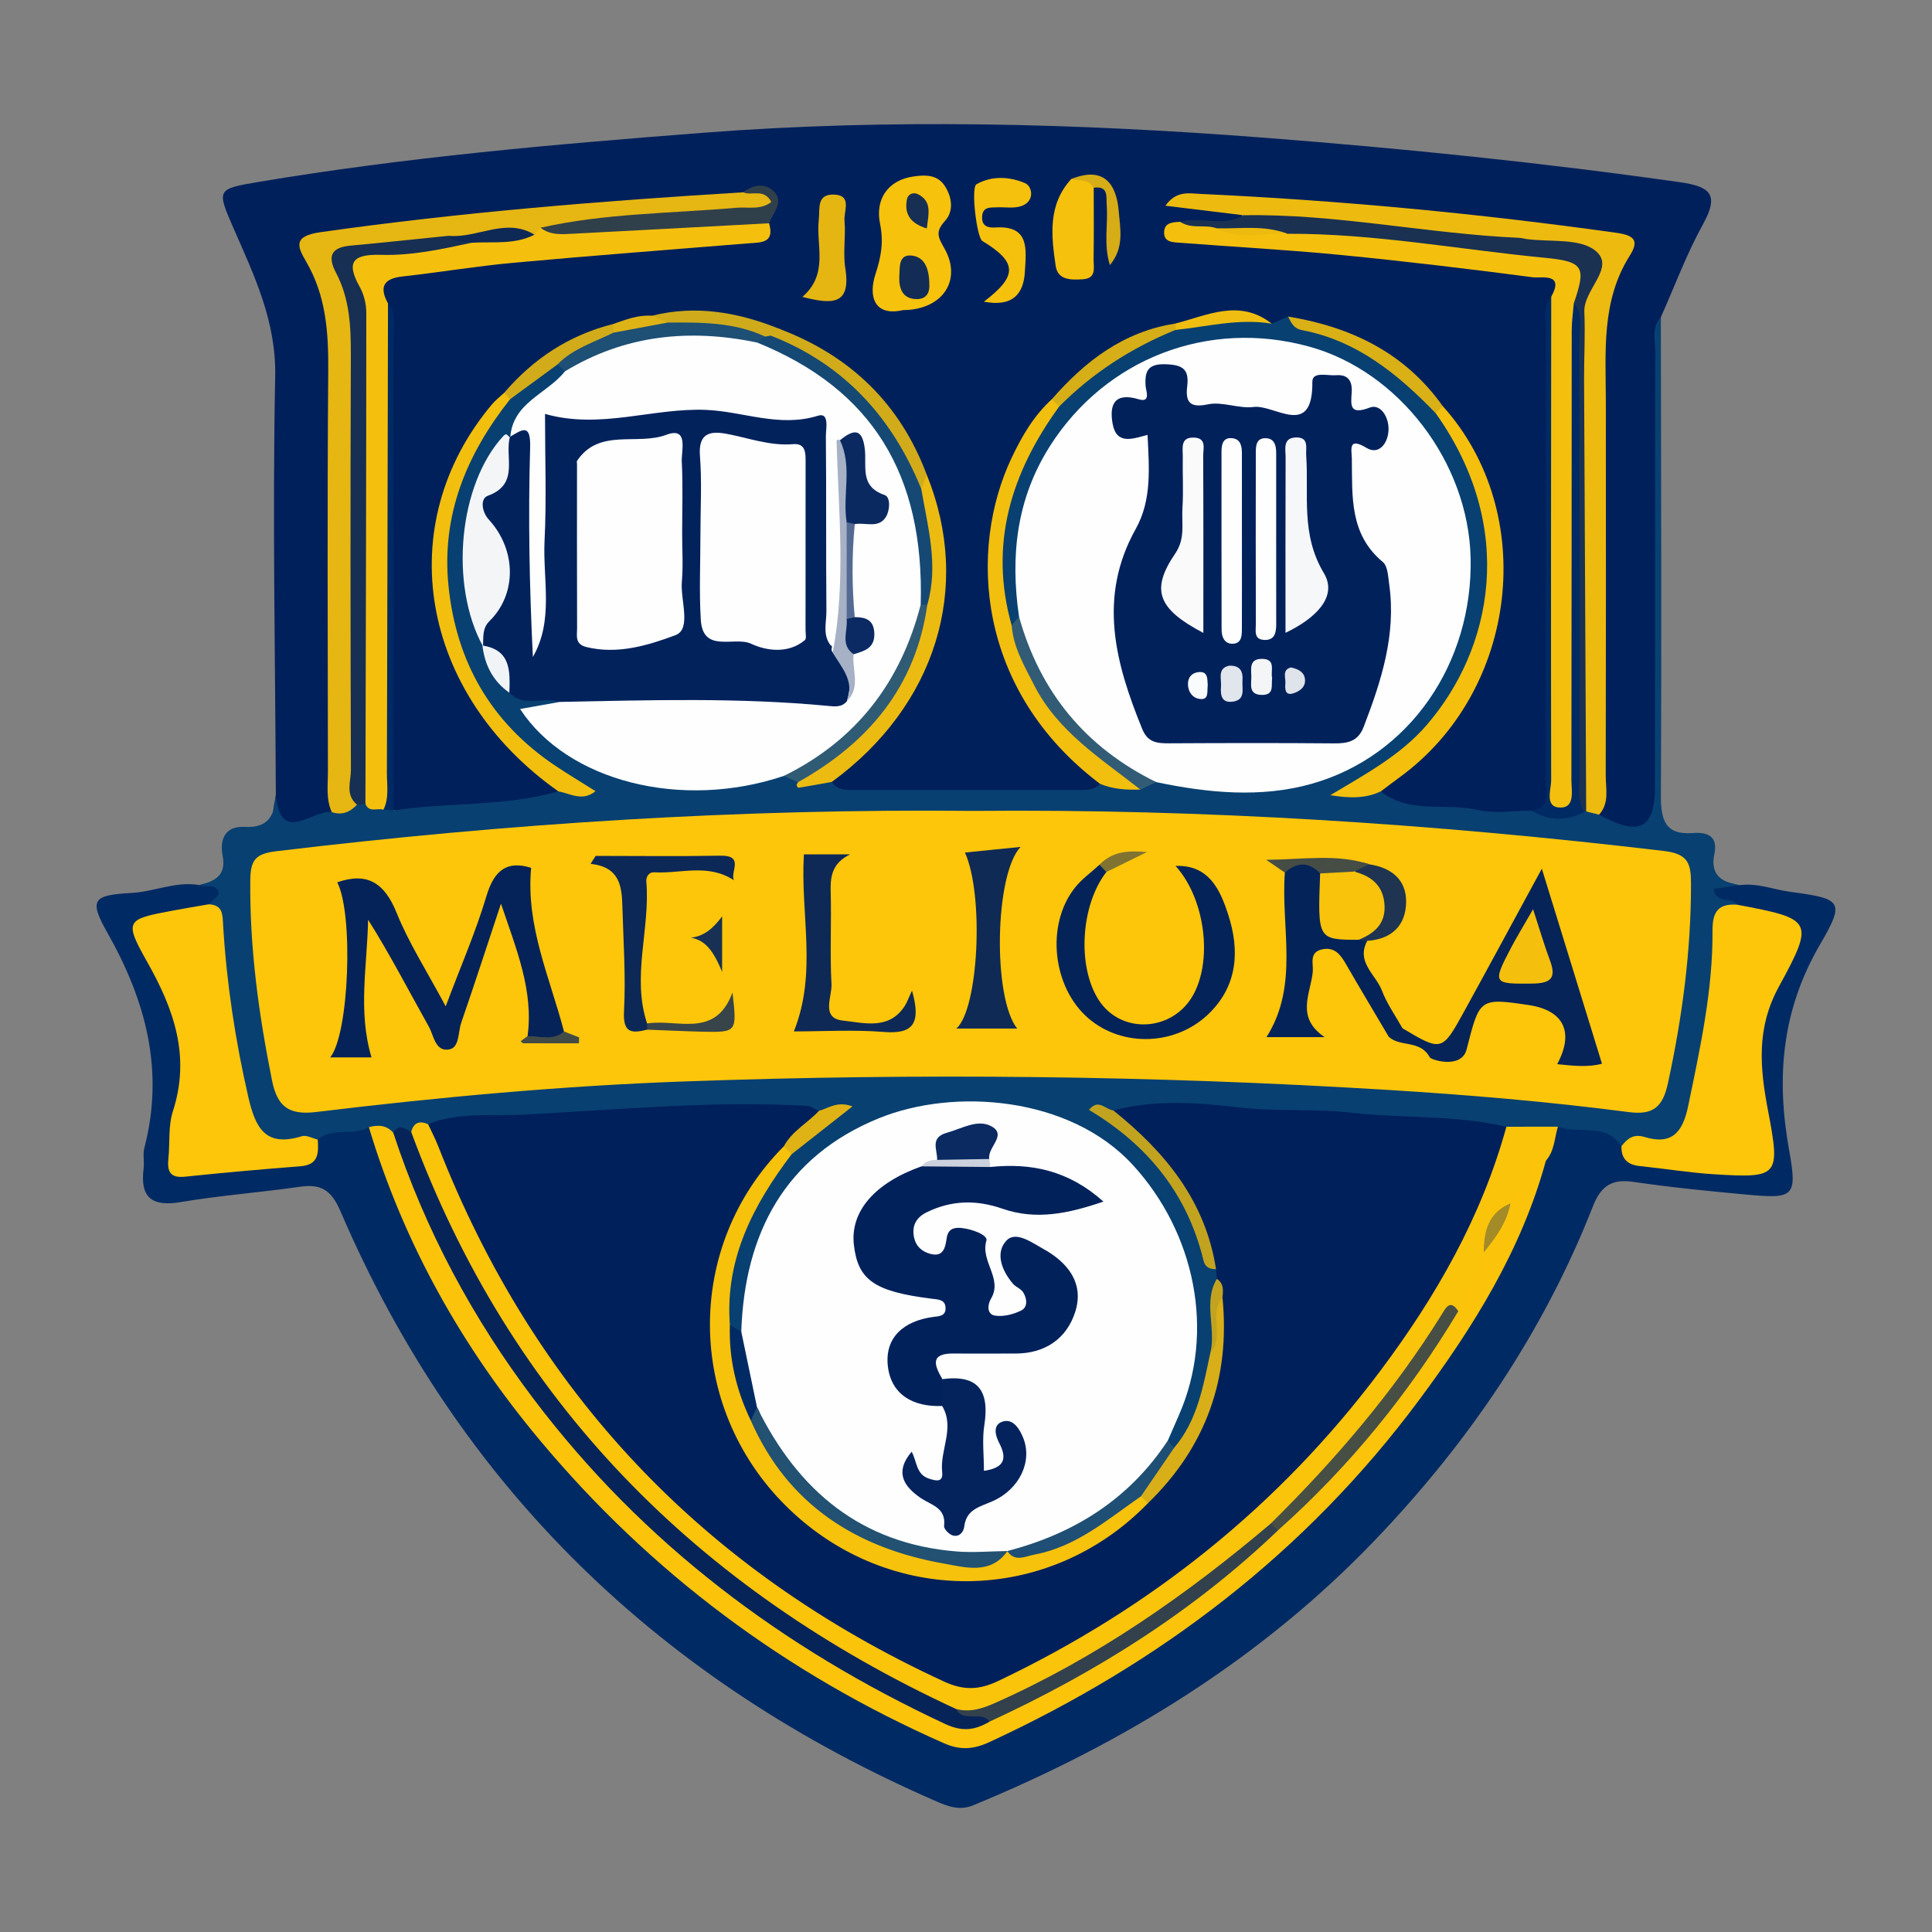 <?xml version="1.0" encoding="utf-8"?>
<!-- Generator: Adobe Illustrator 24.3.0, SVG Export Plug-In . SVG Version: 6.00 Build 0)  -->
<svg version="1.1" id="Layer_1" xmlns="http://www.w3.org/2000/svg" xmlns:xlink="http://www.w3.org/1999/xlink" x="0px" y="0px"
	 width="200px" height="200px" viewBox="0 0 200 200" enable-background="new 0 0 200 200" xml:space="preserve">
<rect x="0" y="0" width="200" height="200" fill="#808080" stroke="none"/>
<rect x="-207.667" width="200" height="200"/>
<g>
	<path fill="#00205B" d="M28.555,82.256c-0.061-14.419-0.358-28.843-0.067-43.255c0.117-5.779-2.191-10.51-4.351-15.461
		c-1.703-3.904-1.695-3.978,2.544-4.692c15.276-2.572,30.686-3.911,46.121-5.103c19.391-1.498,38.747-0.978,58.097,0.515
		c14.37,1.109,28.704,2.57,42.98,4.598c3.061,0.435,4.164,1.191,2.435,4.316c-1.706,3.083-2.941,6.428-4.382,9.658
		c-0.497,8.111-0.136,16.23-0.203,24.344c-0.068,8.241-0.011,16.483-0.017,24.725c-0.003,4.619-1.758,5.571-6.151,3.361
		c-0.726-1.718-0.173-3.5-0.177-5.245c-0.04-14.786-0.023-29.572-0.03-44.357c-0.001-2.384,0.228-4.677,1.196-6.925
		c1.257-2.92,0.777-3.551-2.543-4.126c-5.697-0.986-11.47-1.514-17.207-1.933c-7.379-0.538-14.724-1.691-22.142-1.646
		c1.404,0.033,2.817-0.012,4.024,0.92c-0.672,2.998-3.193,1.386-4.801,1.945c1.247,1.054,2.729,0.75,4.123,0.828
		c10.106,0.566,20.21,1.141,30.198,2.918c2.153,0.383,4.028,1.027,3.173,3.893c-0.521,1.618-0.354,3.283-0.356,4.928
		c-0.015,14.398,0.015,28.797-0.031,43.195c-0.006,1.821,0.404,3.898-1.835,4.933c-4.791,1.028-9.5-0.108-14.232-0.597
		c-0.828-0.086-1.523-0.562-1.98-1.297c-0.537-2.001,1.2-2.609,2.269-3.567c8.321-7.46,11.088-16.65,8.597-27.47
		c-0.788-3.422-2.954-6.129-4.89-8.94c-3.814-4.964-8.799-7.948-15.005-8.866c-0.848,0.162-1.694,0.285-2.542,0.013
		c-3.189-1.816-6.306-0.055-9.45,0.204c-4.924,1.505-9.3,3.874-12.597,7.955c-9.398,10.662-7.37,28.008,2.973,36.532
		c0.992,0.817,2.556,1.635,1.416,3.443c-0.448,0.169,0.162,0.137-0.299,0.19c-8.991,1.031-17.982,1.154-26.963-0.077
		c-1.411-1.751,0.207-2.576,1.185-3.423c5.639-4.888,8.863-10.923,9.236-18.459c0.178-3.599-0.398-7.032-1.607-10.388
		c-2.747-7.388-7.74-12.515-15.234-15.124c-3.945-1.229-7.906-2.279-12.086-1.32c-1.373,0.287-2.742,0.591-4.107,0.909
		c-4.407,1.305-8.286,3.461-11.312,6.998c-7.995,9.444-8.83,19.66-3.26,30.534c1.531,2.989,3.91,5.285,6.433,7.447
		c1.006,0.862,2.558,1.45,2.015,3.292c-5.698,1.76-11.439,2.836-17.37,1.178c-0.851-1.534-0.595-3.216-0.597-4.845
		c-0.023-14.008-0.008-28.017-0.018-42.025c-0.001-1.641,0.151-3.301-0.414-4.894c-0.879-2.903,0.494-4.042,3.237-4.488
		c9.983-1.625,20.045-2.332,30.129-2.862c2.074-0.109,4.206-0.103,5.989-1.438c0.969-3.143,0.969-3.143-2.813-2.321
		c-13.041,0.983-26.074,1.942-39.034,3.67c-4.174,0.557-4.313,0.813-2.947,4.938c0.488,1.474,0.801,2.966,0.808,4.514
		c0.081,16.656-0.022,33.313,0.076,49.973c-1.105,1.992-3.085,1.95-4.867,1.769C27.531,85.507,28.407,83.66,28.555,82.256z"/>
	<path fill="#002A63" d="M180.072,91.636c1.811-0.267,3.494,0.449,5.239,0.684c5.334,0.72,5.73,0.948,3.123,5.409
		c-3.976,6.803-4.594,13.755-3.223,21.342c0.887,4.913,0.443,5.038-4.506,4.584c-3.881-0.356-7.765-0.743-11.619-1.308
		c-2.262-0.332-3.368,0.441-4.201,2.561c-5.115,13.024-12.854,24.388-22.484,34.458c-11.776,12.314-25.965,21.043-41.633,27.509
		c-1.355,0.559-2.494,0.183-3.721-0.349c-28.535-12.371-49.474-32.443-61.808-61.148c-0.94-2.187-2.004-2.845-4.205-2.525
		c-4.086,0.594-8.218,0.892-12.286,1.58c-3.003,0.508-4.266-0.42-3.88-3.478c0.088-0.7-0.099-1.453,0.075-2.12
		c2.094-8.013,0.157-15.236-3.823-22.273c-1.952-3.452-1.498-3.901,2.525-4.126c2.357-0.132,4.589-1.24,6.999-0.811
		c0.875-0.233,1.88-0.652,2.424,0.403c0.554,1.076-0.366,1.635-1.106,2.175c-1.631,0.724-3.418,0.822-5.137,1.203
		c-1.546,0.342-1.902,1.184-1.315,2.566c0.184,0.434,0.325,0.9,0.595,1.279c3.874,5.418,3.864,11.34,2.549,17.554
		c-0.754,3.561-0.347,3.758,3.324,3.811c2.497,0.036,4.902-0.618,7.366-0.759c1.467-0.084,2.38-0.869,2.995-2.119
		c1.364-1.68,3.291-1.47,5.136-1.535c1.91,0.581,2.202,2.397,2.727,3.884c5.355,15.173,14.497,27.829,26.046,38.789
		c9.077,8.614,19.591,15.179,30.955,20.396c1.846,0.848,3.504,0.728,5.398-0.127c18.529-8.368,33.731-20.778,45.513-37.329
		c4.819-6.769,8.735-14.044,11.344-21.977c0.498-1.392,0.603-3.018,2.221-3.746c2.531-0.091,5.13-0.411,6.941,1.998
		c0.844,1.914,2.661,1.634,4.253,1.908c2.218,0.383,4.437,0.597,6.695,0.602c2.14,0.005,3.027-0.922,2.858-3.024
		c-0.114-1.419-0.279-2.845-0.648-4.199c-1.198-4.395-0.196-8.337,1.888-12.26c2.676-5.038,2.56-5.1-3.164-6.421
		c-0.346-0.08-0.687-0.173-1.033-0.274c-0.438-0.19,0.09,0.08-0.336-0.127c-0.99-0.483-2.717-0.587-2.15-2.171
		C177.496,90.689,178.963,91.431,180.072,91.636z"/>
	<path fill="#084071" d="M167.849,118.663c-1.625-2.512-4.429-1.207-6.576-2.03c-2.086,1.682-4.461,0.339-6.686,0.646
		c-12.775-0.834-25.541-1.746-38.339-1.77c-0.706,0.115-1.396,0.101-1.997-0.38c6.66,3.552,9.509,9.897,12.075,16.458
		c0.112,0.351,0.158,0.706,0.151,1.072c-0.479,2.392-0.24,4.815-0.329,7.223c-0.875,3.657-0.655,7.786-4.372,10.229
		c-0.672,0.049-1.053-0.316-1.279-0.9c-0.31-1.381,0.421-2.515,0.887-3.714c4.49-11.546-0.609-25.185-12.379-28.969
		c-14.078-4.526-27.494,0.486-31.025,17.518c-0.26,1.254,0.005,2.62-0.831,3.749c-0.862,0.531-1.419,0.02-1.956-0.568
		c-1.355-4.243,0.317-8.039,1.917-11.773c0.961-2.243,2.359-4.298,3.994-6.148c1.754-1.724,3.612-3.313,5.891-4.457
		c-1.032,0.605-2.121,0.91-3.292,0.649c-12.705-0.407-25.334,0.987-37.991,1.431c-0.964,0.013-1.935,0.03-2.804,0.562
		c-0.739,0.203-1.497,0.127-2.25,0.163c-0.951-0.002-1.724-0.459-2.475-0.972c-1.631,0.972-3.746-0.053-5.289,1.283
		c-5.119,1.764-6.656,0.927-8.1-4.271c-1.827-6.576-2.32-13.358-3.199-20.082c0.375-0.401,1.125-0.888,1.057-1.188
		c-0.238-1.038-1.326-0.513-2.009-0.801c1.556-0.396,2.804-0.962,2.409-3.006c-0.341-1.764,0.262-3.131,2.303-3.018
		c2.502,0.138,3.111-1.298,3.199-3.345c0.462,5.285,3.75,1.555,5.788,1.813c0.73-0.771,1.845-0.648,2.687-1.163
		c0.289-0.07,0.58-0.082,0.875-0.055c0.718,0.148,1.441,0.282,2.14,0.515c0.256,0.147,0.489,0.327,0.694,0.54
		c5.663-0.879,11.487-0.376,17.066-1.981c1.568-0.421,1.096-0.797,0.051-1.414c-5.153-3.043-8.821-7.403-10.7-13.066
		c-3.205-9.66-1.611-18.478,5.152-26.232c1.577-1.618,2.968-3.499,5.449-3.832c0.561,0.124,0.924,0.452,1.044,1.025
		c-1.237,2.885-4.413,4.177-5.742,6.988c-4.681,6.3-5.411,13.145-2.834,20.444c0.136,0.296,0.252,0.603,0.365,0.908
		c0.777,1.677,1.16,3.614,3.043,4.552c1.367,0.623,3.101,0.02,4.273,1.279c-0.61,2.041-2,1.3-3.047,1.149
		c7.141,7.5,16.119,8.463,25.918,5.937c0.704,0.003,1.364,0.133,1.86,0.689c0.164,0.323-0.174,1.099,0.785,0.691
		c0.837-0.356,1.77-0.747,2.687-0.096c0.521,0.817,1.348,0.837,2.183,0.837c7.883-0.001,15.766-0.001,23.649-0.001
		c0.716,0,1.415-0.045,1.933-0.64c1.267-0.761,2.675-0.017,3.98-0.378c0.689-0.151,1.365-0.362,2.074-0.414
		c3.049,0.341,6.135,0.266,9.167,0.558c10.007,0.963,19.044-8.027,21.083-14.826c3.005-10.017-0.211-19.919-8.292-25.808
		c-7.101-5.174-14.79-5.938-22.389-2.262c-8.409,4.067-13.521,10.886-13.23,20.829c0.051,1.755,0.236,3.546-0.398,5.264
		c-0.314,0.535-0.711,0.902-1.394,0.687c-2.361-3.545-1.298-7.437-0.897-11.158c0.473-4.387,2.732-8.111,5.413-11.553
		c3.581-4.145,7.988-6.994,13.288-8.445c3.123-0.402,6.232-1.667,9.378-0.126c0.563-0.246,1.126-0.492,1.689-0.738
		c3.039,1.435,6.413,2.061,9.273,3.943c2.449,1.612,4.673,3.446,6.436,5.804c4.48,5.888,6.523,12.347,5.347,19.849
		c-1.393,8.889-6.179,15.105-13.891,19.264c0.747,0.046,1.666-0.416,2.43,0.293c2.995,2.373,6.7,1.148,10.022,1.918
		c1.783,0.413,3.74,0.077,5.619,0.079c1.674,0.621,3.257-0.409,4.904-0.277c0.307-0.054,0.615-0.07,0.926-0.056
		c0.48,0.089,0.864,0.323,1.121,0.747c4.22,2.304,5.799,1.475,5.801-3.065c0.005-14.901-0.009-29.802,0.022-44.703
		c0.003-1.253-0.437-2.62,0.575-3.736c0.019,16.497,0.088,32.994,0.004,49.491c-0.013,2.544,0.426,4.139,3.324,3.913
		c1.609-0.126,2.582,0.41,2.212,2.176c-0.463,2.205,0.79,2.913,2.601,3.225c-0.874,0.128-1.749,0.255-2.686,0.392
		c0.308,1.663,1.942,0.726,2.469,1.632c-1.424,1.564-1.868,3.388-1.852,5.504c0.034,4.622-0.839,9.156-1.853,13.646
		C174.838,118.621,173.951,119.2,167.849,118.663z"/>
	<path fill="#E6B612" d="M36.957,83.299c-0.718,0.779-1.562,1.13-2.614,0.77c-0.612-1.354-0.395-2.793-0.397-4.2
		c-0.015-13.837-0.075-27.675,0.033-41.511c0.031-3.967-0.229-7.748-2.283-11.269c-0.907-1.554-1.402-2.646,1.489-3.056
		c14.525-2.058,29.12-3.239,43.749-4.126c1.097-0.163,2.7-0.884,2.954,0.645c0.29,1.741-1.56,1.747-2.763,1.844
		c-6.643,0.53-13.296,0.935-19.914,1.723c-0.758,0.326-1.531,0.598-2.371,0.597c-3.006-0.537-5.893,0.866-8.889,0.568
		c-2.601,0.059-5.119,0.793-7.736,0.821c-2.01,0.022-2.722,1.339-1.958,3.161c1.376,3.278,1.21,6.703,1.209,10.127
		c-0.003,13.121,0.001,26.242-0.005,39.363C37.462,80.286,37.6,81.838,36.957,83.299z"/>
	<path fill="#EDBB0F" d="M165.534,84.335c-0.444-0.111-0.888-0.222-1.332-0.333c-1.119-1.156-0.909-2.633-0.912-4.025
		c-0.025-15.36-0.023-30.719-0.007-46.079c0.002-1.537-0.018-3.088,0.574-4.543c0.93-2.287-0.397-3.084-2.279-3.253
		c-7.504-0.677-15.011-1.339-22.485-2.283c-3.464-0.437-7.055-0.099-10.372-1.538c-2.694-0.327-5.388-0.654-8.081-0.982
		c1.133-1.592,2.438-1.279,3.628-1.224c14.414,0.665,28.762,2.02,43.055,4.025c1.859,0.261,2.38,0.798,1.391,2.362
		c-2.971,4.702-2.485,9.942-2.479,15.122c0.015,12.894,0.016,25.787-0.012,38.681C166.219,81.641,166.633,83.128,165.534,84.335z"/>
	<path fill="#F5C00D" d="M55.331,24.295c0.207-0.24,0.414-0.48,0.621-0.719c6.96,0.186,13.843-1.065,20.792-1.11
		c1.021-0.007,2.129-0.544,2.868,0.646c0.625,2.118-0.902,1.976-2.189,2.081c-8.081,0.661-16.168,1.268-24.242,2.006
		c-3.857,0.352-7.687,0.994-11.539,1.424c-1.986,0.221-2.383,1.122-1.477,2.792c0.467,8.844,0.116,17.695,0.19,26.542
		c0.063,7.556,0.046,15.114-0.024,22.67c-0.01,1.055,0.701,2.363-0.635,3.194c-0.617-0.216-1.484,0.351-1.866-0.597
		c-0.96-1.382-0.626-2.964-0.629-4.469c-0.025-13.563-0.006-27.127-0.021-40.69c-0.004-3.05,0.216-6.097-1.023-9.061
		c-0.81-1.938,0.088-3.318,2.291-3.24c3.327,0.118,6.527-0.864,9.82-0.937C50.607,24.454,52.953,24.163,55.331,24.295z"/>
	<path fill="#F5C00D" d="M160.583,30.713c1.406-2.513-1.044-1.897-1.868-2.005c-6.641-0.871-13.295-1.669-19.961-2.319
		c-5.5-0.536-11.023-0.831-16.535-1.254c-0.795-0.061-1.836-0.024-1.699-1.24c0.098-0.874,0.944-0.892,1.653-0.937
		c1.272,0.561,2.662,0.036,3.955,0.427c2.377,0.435,4.736-0.292,7.111-0.108c8.959,0.288,17.799,1.824,26.719,2.526
		c3.815,0.3,4.399,1.525,3.608,6.271c-0.018,15.221-0.002,30.437-0.008,45.654c0,0.944,0.004,1.887-0.008,2.831
		c-0.02,1.564-0.014,3.588-2.013,3.474c-2.084-0.118-1.106-2.257-1.112-3.45c-0.074-15.57-0.052-31.141-0.042-46.711
		C160.383,32.818,160.225,31.747,160.583,30.713z"/>
	<path fill="#1A3152" d="M162.918,31.41c1.268-3.733,1.1-4.33-2.982-4.723c-8.883-0.854-17.692-2.526-26.657-2.486
		c-2.4-0.772-4.935,0.207-7.336-0.565c-1.217-0.447-2.616,0.12-3.77-0.678c2.146-0.578,4.472,0.579,6.548-0.677
		c9.598-0.171,19.011,1.917,28.56,2.34c0.234,0.01,0.464,0.086,0.698,0.118c2.449,0.342,5.551-0.117,7.186,1.22
		c2.119,1.732-1.257,4.015-1.155,6.324c0.104,2.356-0.037,4.723-0.027,7.084c0.066,14.878,0.144,29.756,0.218,44.634
		c0,0-0.188,0.066-0.188,0.066c-1.514-0.891-0.755-2.354-0.759-3.521c-0.058-15.099-0.031-30.198-0.053-45.296
		C163.199,33.971,163.478,32.655,162.918,31.41z"/>
	<path fill="#F4C00D" d="M142.941,81.924c-1.555,0.734-3.177,0.731-5.226,0.393c3.717-2.224,7.278-4.141,9.971-7.257
		c6.79-7.859,9.391-20.388,0.942-32.28c-0.24-0.713,0.075-0.888,0.721-0.744c9.954,11.04,7.826,29.472-4.433,38.408
		C144.251,80.929,143.599,81.43,142.941,81.924z"/>
	<path fill="#002A63" d="M162.918,31.41c1.006,1.111,0.559,2.471,0.562,3.716c0.032,14.937,0.012,29.874,0.035,44.81
		c0.002,1.384-0.334,2.836,0.5,4.131c-1.838,0.912-3.651,0.958-5.433-0.146c2.162-0.453,1.389-2.203,1.393-3.45
		c0.048-15.341,0.021-30.682,0.051-46.022c0.002-1.253-0.427-2.614,0.557-3.737c-0.014,16.675-0.041,33.35-0.006,50.024
		c0.002,1.018-0.726,2.856,0.968,2.863c1.539,0.006,1.124-1.798,1.126-2.897c0.028-15.492,0.018-30.985,0.033-46.477
		C162.705,33.286,162.843,32.348,162.918,31.41z"/>
	<path fill="#F2BF0E" d="M52.806,41.324c-4.487,5.665-7.126,11.967-6.378,19.329c0.798,7.849,4.386,14.116,10.98,18.563
		c1.361,0.918,2.773,1.758,4.241,2.685c-1.378,1.12-2.61,0.232-3.844,0.024c-14.337-10.107-17.347-27.6-6.884-40.057
		c0.373-0.444,0.845-0.806,1.271-1.206C52.74,40.564,53.08,40.659,52.806,41.324z"/>
	<path fill="#F2BF0E" d="M118.052,81.735c-1.429,0.052-2.838-0.032-4.179-0.592c-12.832-9.693-13.625-24.308-9.15-33.747
		c1.063-2.243,2.303-4.378,4.17-6.075c0.661-0.139,0.981,0.049,0.744,0.773c-4.95,6.829-7.288,14.225-4.912,22.643
		c1.658,1.496,1.826,3.788,2.987,5.565c2.277,3.484,4.757,6.727,8.459,8.855C117.121,79.702,118.452,80.133,118.052,81.735z"/>
	<path fill="#F7C20C" d="M93.487,32.101c-2.998,0.694-3.603-1.445-2.865-3.701c0.604-1.849,0.868-3.328,0.469-5.309
		c-0.469-2.328,0.691-4.425,3.479-4.823c1.17-0.167,2.425-0.221,3.207,0.941c0.788,1.17,0.964,2.637,0.078,3.625
		c-1.005,1.121-0.816,1.617-0.102,2.86C99.638,28.98,97.597,32.077,93.487,32.101z"/>
	<path fill="#ECBB11" d="M86.107,80.946c-1.142,0.205-2.283,0.415-3.428,0.603c-0.06,0.01-0.199-0.155-0.211-0.25
		c-0.013-0.099,0.083-0.212,0.132-0.319c0.421-1.177,1.373-1.85,2.356-2.502c5.896-3.911,9.279-9.39,10.209-16.396
		c1.191-3.838-0.294-7.551-0.529-11.324c0.179-0.74,0.258-1.567,1.313-1.574C100.67,60.837,96.876,73.082,86.107,80.946z"/>
	<path fill="#30404B" d="M79.612,23.112c-6.764,0.364-13.528,0.737-20.293,1.083c-1.158,0.059-2.354,0.178-3.367-0.619
		c6.677-1.509,13.511-1.479,20.282-2.069c1.187-0.103,2.493,0.264,3.616-0.598c-0.776-1.456-2.032-0.597-2.917-1.001
		c1-0.795,2.22-0.97,3.103-0.161C81.269,20.875,80.013,22.009,79.612,23.112z"/>
	<path fill="#F6C10C" d="M113.222,19.433c-0.001,2.456,0.024,4.913-0.015,7.369c-0.014,0.857,0.348,2.026-1.121,2.109
		c-1.185,0.067-2.584,0.123-2.806-1.399c-0.457-3.136-0.817-6.326,1.611-8.975C111.847,18.368,113.076,17.494,113.222,19.433z"/>
	<path fill="#002A63" d="M39.696,83.821c0.603-1.235,0.351-2.556,0.355-3.842c0.048-16.188,0.079-32.376,0.114-48.564
		c0.97,1.126,0.548,2.482,0.551,3.734c0.03,16.252,0.022,32.505,0.023,48.757C40.391,83.878,40.044,83.849,39.696,83.821z"/>
	<path fill="#F5C10D" d="M101.851,31.23c3.55-2.701,3.446-4.089-0.167-6.29c-0.559-0.341-1.203-5.519-0.6-5.864
		c1.61-0.92,3.484-0.787,5.04-0.111c0.756,0.329,1.045,1.923-0.46,2.389c-0.758,0.235-1.637,0.073-2.46,0.109
		c-0.681,0.03-1.472-0.087-1.535,0.949c-0.059,0.983,0.578,1.189,1.356,1.137c3.617-0.24,3.192,2.312,3.074,4.537
		C105.971,30.498,104.782,31.784,101.851,31.23z"/>
	<path fill="#E5B612" d="M83.061,30.736c2.755-2.386,1.399-5.318,1.698-7.967c0.128-1.139-0.248-2.644,1.503-2.628
		c2.001,0.017,1.073,1.717,1.16,2.686c0.147,1.64-0.173,3.336,0.083,4.948C88.122,31.66,86.083,31.5,83.061,30.736z"/>
	<path fill="#D1AB1A" d="M95.949,49.184c-0.193,0.476-0.386,0.951-0.578,1.427c-0.907,0.143-1.246-0.532-1.521-1.156
		c-2.651-6.015-6.905-10.474-12.827-13.345c-0.625-0.303-1.231-0.693-1.406-1.464c0.213-0.616,0.621-0.792,1.219-0.544
		C88.102,36.897,93.218,41.846,95.949,49.184z"/>
	<path fill="#DAB017" d="M149.348,42.036c-0.24,0.248-0.48,0.496-0.721,0.744c-3.899-4.032-8.139-7.524-13.861-8.61
		c-0.844-0.16-1.112-0.766-1.421-1.398C139.853,33.835,145.425,36.512,149.348,42.036z"/>
	<path fill="#D6AE18" d="M109.637,42.094c-0.248-0.258-0.496-0.516-0.744-0.773c3.438-3.946,7.423-6.998,12.773-7.824
		c0.168,0.143,0.226,0.288,0.175,0.436c-0.052,0.149-0.105,0.224-0.159,0.224C117.139,36.002,113.097,38.607,109.637,42.094z"/>
	<path fill="#D1AB1A" d="M52.806,41.324c-0.205-0.221-0.409-0.441-0.614-0.662c3.022-3.531,6.73-5.977,11.265-7.114
		c0.237,0.262,0.346,0.566,0.309,0.92c-1.571,1.917-3.811,2.591-6.055,3.259C56.076,38.925,54.441,40.124,52.806,41.324z"/>
	<path fill="#CFAB1C" d="M80.836,34.104c-0.35,0.212-0.701,0.424-1.051,0.636c-0.231,0.339-0.552,0.51-0.962,0.518
		c-3.132-0.796-6.381-0.649-9.553-1.151c-0.749-0.276-1.423-0.649-1.772-1.423C72.116,31.535,76.526,32.348,80.836,34.104z"/>
	<path fill="#D6AC17" d="M113.222,19.433c-0.535-0.929-1.517-0.695-2.331-0.896c3.292-1.337,4.677,0.379,4.919,3.329
		c0.146,1.788,0.609,3.755-0.916,5.575c-0.668-2.162-0.177-4.198-0.326-6.188C114.5,20.346,114.778,19.222,113.222,19.433z"/>
	<path fill="#EFBE10" d="M121.682,34.157c0.011-0.22,0.006-0.44-0.016-0.66c3.331-0.86,6.664-2.6,9.991,0.013
		C128.281,32.939,124.998,33.807,121.682,34.157z"/>
	<path fill="#DEB315" d="M67.498,32.684c0.541,0.237,1.083,0.474,1.624,0.711c-1.674,1.421-3.493,2.065-5.621,1.045
		c-0.015-0.297-0.03-0.595-0.044-0.892C64.766,33.082,66.067,32.578,67.498,32.684z"/>
	<path fill="#FAC40B" d="M42.567,117.179c0.254-0.985,0.865-1.19,1.748-0.802c1.73,0.217,1.688,1.794,2.142,2.912
		c9.565,23.583,25.785,40.992,48.429,52.548c3.802,1.94,7.103,2.131,11.007,0.033c22.244-11.955,39.122-28.765,48.511-52.544
		c0.379-0.959,0.436-2.131,1.537-2.687c1.777-0.002,3.554-0.004,5.332-0.006c-0.36,1.194-0.35,2.519-1.243,3.525
		c-1.6,1.177-1.557,3.521-3.27,4.619c-1.587,1.244-2.168,2.98-2.386,4.895c-0.904,2.128-1.658,4.328-3.011,6.238
		c-1.338,0.43-2.006,1.557-2.7,2.641c-4.701,7.351-10.453,13.811-16.757,19.807c-8.383,7.699-17.862,13.73-28.15,18.536
		c-1.536,0.718-3.116,1.029-4.799,0.712c-18.267-7.744-33.064-19.799-44.646-35.877c-4.582-6.36-8.163-13.246-11.078-20.495
		C42.716,119.951,41.924,118.67,42.567,117.179z"/>
	<path fill="#FBC40B" d="M150.962,135.735c0.47-2.204,1.636-4.106,2.634-6.082c0.625-1.858,1.505-3.576,2.769-5.086
		c0.661-1.303,1.312-2.612,1.987-3.908c0.377-0.724,0.744-1.591,1.678-0.502c-2.53,9.269-7.521,17.239-13.179,24.843
		c-11.687,15.708-26.752,27.175-44.448,35.349c-1.628,0.752-3.011,0.849-4.671,0.117c-16.385-7.223-30.358-17.628-41.849-31.378
		c-8.052-9.635-14.079-20.357-17.699-32.403c0.945-0.256,1.825-0.229,2.527,0.577c1.863,1.51,2.251,3.848,3.101,5.863
		c7.744,18.369,19.942,33.041,36.35,44.285c5.371,3.681,11.025,6.856,16.868,9.717c1.676,0.821,3.305,1.245,5.093,0.5
		c10.849-5.142,20.999-11.348,29.804-19.596c6.612-6.011,12.141-12.939,17.194-20.273
		C149.641,137.004,149.958,136.052,150.962,135.735z"/>
	<path fill="#FDC60A" d="M167.849,118.663c0.6-0.794,1.249-1.309,2.379-0.966c2.826,0.857,3.959-0.444,4.528-3.19
		c1.246-6.016,2.568-12.013,2.523-18.185c-0.015-1.983,0.639-2.816,2.578-2.661c7.755,1.465,8.042,1.621,4.297,8.467
		c-2.372,4.337-1.966,8.446-1.123,12.871c1.291,6.781,1.1,6.974-5.589,6.56c-2.575-0.16-5.133-0.586-7.702-0.851
		C168.468,120.578,167.825,119.948,167.849,118.663z"/>
	<path fill="#FDC60A" d="M21.596,93.614c1.521,0.051,1.438,1.127,1.504,2.216c0.362,5.967,1.255,11.844,2.594,17.686
		c0.748,3.263,1.777,5.271,5.558,4.103c0.467-0.144,1.091,0.22,1.642,0.349c0.082,1.354,0.129,2.615-1.783,2.763
		c-3.997,0.307-7.991,0.666-11.978,1.081c-1.546,0.161-1.832-0.572-1.701-1.863c0.167-1.643-0.027-3.391,0.468-4.921
		c1.83-5.66,0.124-10.518-2.647-15.423c-2.429-4.299-2.189-4.438,2.512-5.317C19.04,94.048,20.319,93.837,21.596,93.614z"/>
	<path fill="#FEC60A" d="M100.79,83.944c23.912-0.221,47.716,1.336,71.457,4.148c2.478,0.293,2.801,1.264,2.805,3.334
		c0.012,7.007-0.904,13.878-2.39,20.717c-0.537,2.473-1.537,3.309-4.063,2.979c-8.319-1.085-16.674-1.789-25.053-2.303
		c-24.213-1.487-48.433-1.74-72.674-0.87c-12.767,0.458-25.47,1.631-38.14,3.165c-2.812,0.34-4.023-0.535-4.572-3.266
		c-1.377-6.856-2.324-13.726-2.249-20.745c0.023-2.108,0.562-2.729,2.711-2.987C52.596,85.235,76.64,83.695,100.79,83.944z"/>
	<path fill="#00205B" d="M155.941,116.638c-2.569,9.362-7.322,17.634-13.081,25.312c-10.473,13.964-23.746,24.543-39.506,32.056
		c-2.008,0.957-3.608,0.999-5.641,0.062c-24.895-11.476-42.381-29.903-52.361-55.442c-0.3-0.768-0.689-1.501-1.037-2.25
		c3.112-1.27,6.51-0.829,9.667-0.984c9.826-0.483,19.661-1.486,29.525-0.914c0.433,0.025,0.85,0.334,1.275,0.51
		c-0.426,2.054-2.399,2.851-3.526,4.337c-8.966,10.179-9.081,24.003-0.941,33.955c7.911,9.672,20.962,12.595,32.105,6.193
		c2.124-1.22,4.297-2.48,5.937-4.404c5.694-5.549,8.236-12.278,7.581-20.204c-0.074-0.825,0.214-1.648,0.027-2.477
		c-0.028-0.336-0.056-0.672-0.084-1.008c-1.738-6.643-6.232-11.504-10.626-16.429c4.293-1.145,8.726-0.813,12.968-0.313
		c3.9,0.459,7.773,0.113,11.617,0.545C145.199,115.788,150.644,115.404,155.941,116.638z"/>
	<path fill="#FEFEFE" d="M76.737,137.854c0.335-10.209,4.557-18.146,14.238-22.09c7.809-3.182,19.78-2.263,26.289,4.826
		c6.427,6.999,8.595,17.265,4.762,25.939c-0.38,0.86-0.751,1.723-1.126,2.585c-1.194,4.301-4.653,6.635-8.018,8.939
		c-2.441,1.671-5.341,2.456-8.192,3.246c-0.36,0.089-0.724,0.137-1.093,0.164c-12.284,0.732-20.992-4.418-25.936-15.765
		C76.933,143.134,75.288,140.674,76.737,137.854z"/>
	<path fill="#FEFEFE" d="M105.487,63.83c-0.908-6.258-0.282-12.189,3.228-17.69c5.75-9.012,16.338-13.137,26.802-10.263
		c9.292,2.552,16.502,11.99,16.721,21.886c0.24,10.853-6.275,20.497-16.453,23.375c-5.232,1.48-10.736,0.955-16.092-0.174
		C112.424,78.717,106.076,71.06,105.487,63.83z"/>
	<path fill="#FEFEFE" d="M52.822,45.342c0.204-3.675,3.812-4.558,5.651-6.893c2.205-2.797,5.484-3.651,8.663-4.042
		c3.668-0.452,7.465-0.63,11.118,0.542c10.492,3.256,18.53,12.954,17.475,27.301c-1.133,5.504-3.49,10.323-7.721,14.16
		c-2.014,1.826-4.172,3.31-6.86,3.911c-10.587,3.563-22.403,0.574-27.308-6.924c1.373-0.245,2.738-0.489,4.103-0.733
		c1.384-1.523,3.248-1.157,4.962-1.168c7.751-0.051,15.504-0.117,23.235,0.274c1.84-0.761,0.936-2.7,1.67-3.931
		c1.789-1.581,1.026-3.061-0.188-4.527c-0.455-2.82-0.46-5.637-0.015-8.452c0.23-0.705,0.744-1.132,1.414-1.404
		c0.427-0.173,0.903-0.319,1.158-0.714c0.377-0.583-1.919-5.833-2.724-6.298c-0.144,0.317-0.234,0.625-0.262,0.967
		c-0.088,5.161,0.011,10.303-0.047,15.445c-0.016,1.382,0.187,2.834-0.845,4.013c-2.502-0.386-1.778-2.465-1.824-3.884
		c-0.158-4.842-0.168-9.695-0.019-14.537c0.085-2.78-0.744-3.706-3.723-4.111c-6.876-0.934-13.651-0.124-20.472,0.097
		c-2.254,0.073-2.842,1.096-2.841,3.062c0.002,5.201,0.041,10.403-0.023,15.604c-0.019,1.534-0.012,3.103-1.025,4.405
		c-0.799,1.028-1.537,1.003-2.051-0.255c-0.457-1.118-0.442-2.312-0.436-3.496c0.023-4.728-0.016-9.457-0.022-14.185
		c-0.002-1.26,0.348-2.633-0.734-3.696C53.027,45.698,52.924,45.52,52.822,45.342z"/>
	<path fill="#02225C" d="M52.787,45.224c1.382-0.85,2.165-1.345,2.092,1.16c-0.209,7.193-0.074,14.395,0.285,21.625
		c2.191-3.814,1.01-8.029,1.209-12.052c0.21-4.237,0.047-8.492,0.047-13.109c5.756,1.635,11.166-0.654,16.706-0.414
		c3.839,0.167,7.556,1.846,11.552,0.601c1.214-0.378,0.809,1.357,0.817,2.129c0.055,6.028,0.004,12.058,0.055,18.086
		c0.011,1.247-0.462,2.618,0.582,3.721c0.34,0.126,0.631,0.324,0.875,0.591c1.107,1.555,1.182,3.248,0.664,5.02
		c-0.519,0.66-1.258,0.559-1.94,0.494c-9.252-0.884-18.521-0.595-27.788-0.414c-1.684-0.609-3.708,0.638-5.213-0.952
		c-0.629-1.802-1.286-3.588-2.79-4.891l0.064,0.106c-0.665-1.03-0.444-1.995,0.217-2.924c2.387-3.357,2.458-6.686-0.126-9.978
		c-0.725-0.923-1.074-2.073-0.234-2.891C51.568,49.473,51.601,47.081,52.787,45.224z"/>
	<path fill="#072459" d="M102.45,178.219c-1.486,0.877-2.803,1.088-4.59,0.254c-16.838-7.854-31.291-18.693-42.559-33.571
		c-6.369-8.41-11.299-17.598-14.59-27.642c0.577-1.002,1.222-0.411,1.856-0.082c10.291,27.935,29.623,47.338,56.385,59.728
		C99.892,177.946,101.845,176.287,102.45,178.219z"/>
	<path fill="#F7C20C" d="M104.288,160.562l-0.023,0.002c4.058,0.086,7.354-1.828,10.573-3.986c1.045-0.7,1.732-1.98,3.193-2.026
		c0.567,0.127,0.985,0.368,0.802,1.062c-10.336,10.646-26.877,10.777-37.457,0.296c-10.419-10.321-10.523-26.943-0.234-37.246
		c0.727-0.18,1.006,0.083,0.811,0.817c-3.968,5.236-6.919,10.839-6.397,17.696c1.159,3.061,1,6.5,2.701,9.403
		c4.462,9.632,12.046,14.46,22.615,14.723C102.084,161.335,103.214,161.112,104.288,160.562z"/>
	<path fill="#172F53" d="M48.814,25.132c-3.072,0.663-6.163,1.339-9.312,1.25c-2.692-0.076-3.845,0.513-2.273,3.298
		c0.44,0.78,0.69,1.781,0.69,2.68c0,16.954-0.05,33.909-0.09,50.863c-0.291,0.025-0.582,0.05-0.873,0.075
		c-1.245-1.023-0.625-2.423-0.629-3.63c-0.049-14.275-0.06-28.55-0.008-42.824c0.011-2.984-0.105-5.901-1.53-8.596
		c-0.909-1.72-0.517-2.636,1.487-2.82c3.394-0.311,6.783-0.676,10.173-1.018C47.147,24.949,48.224,24.242,48.814,25.132z"/>
	<path fill="#F3F5F7" d="M52.787,45.224c-0.573,2.081,1.031,4.898-2.29,6.099c-0.807,0.292-0.627,1.663,0.105,2.464
		c2.874,3.139,2.915,7.721,0.067,10.51c-0.771,0.755-0.616,1.71-0.665,2.629c-3.52-6.416-2.512-16.836,2.114-21.802
		c0.077-0.082,0.245-0.197,0.292-0.168c0.157,0.095,0.278,0.249,0.412,0.383C52.822,45.342,52.787,45.224,52.787,45.224z"/>
	<path fill="#305B75" d="M81.148,80.321c7.499-3.691,12.096-9.7,14.163-17.73c0.241-0.326,0.468-0.317,0.682,0.027
		C94.79,71.118,89.871,76.907,82.6,80.981C82.116,80.761,81.632,80.541,81.148,80.321z"/>
	<path fill="#1E4F75" d="M78.388,35.463c-7.008-1.467-13.695-0.799-19.915,2.986c-0.254-0.241-0.508-0.482-0.763-0.723
		c1.615-1.652,3.801-2.296,5.791-3.287c1.874-0.348,3.747-0.696,5.621-1.045c3.437-0.027,6.873-0.054,10.09,1.449
		C79.114,35.285,78.707,35.315,78.388,35.463z"/>
	<path fill="#325C75" d="M105.487,63.83c2.18,7.829,6.905,13.549,14.205,17.134c-0.547,0.257-1.094,0.514-1.641,0.77
		c-4.075-3.213-8.561-5.983-11.03-10.865c-1-1.976-2.123-3.865-2.296-6.133C104.979,64.435,105.233,64.133,105.487,63.83z"/>
	<path fill="#D8AF18" d="M118.832,155.615c-0.24-0.238-0.481-0.477-0.721-0.715c0.103-2.376,1.997-3.529,3.419-5.005
		c2.441-2.853,3.025-6.414,3.776-9.911c1.179-1.71-1.069-4.179,1.247-5.638C127.369,142.666,124.855,149.777,118.832,155.615z"/>
	<path fill="#1F4F74" d="M121.53,149.895c-1.14,1.668-2.279,3.336-3.419,5.005c-3.458,2.385-6.669,5.211-10.996,6.025
		c-1.011,0.19-2.031,0.819-2.85-0.361c6.937-1.794,12.641-5.38,16.634-11.45C121.11,149.374,121.32,149.635,121.53,149.895z"/>
	<path fill="#C2A320" d="M115.256,114.954c5.361,4.3,9.537,9.367,10.626,16.43c-0.635-0.003-1.121-0.168-1.296-0.894
		c-1.666-6.907-5.794-11.977-11.854-15.593C113.713,113.671,114.452,114.876,115.256,114.954z"/>
	<path fill="#002A63" d="M77.727,147.057c-1.507-3.121-2.283-6.403-2.172-9.88c0.394,0.225,0.788,0.451,1.182,0.676
		c0.543,2.61,1.085,5.219,1.628,7.828C78.859,146.468,78.866,147.029,77.727,147.057z"/>
	<path fill="#DFB315" d="M81.952,119.482c-0.27-0.272-0.541-0.545-0.811-0.817c0.851-1.584,2.467-2.409,3.641-3.674
		c0.988-0.263,1.876-1.043,3.468-0.459C86.011,116.291,83.982,117.886,81.952,119.482z"/>
	<path fill="#F1F4F7" d="M49.94,66.821c2.975,0.464,2.858,2.691,2.79,4.891C51.03,70.521,50.177,68.847,49.94,66.821z"/>
	<path fill="#C2A320" d="M126.553,134.346c-1.46,1.648,0.27,4.002-1.247,5.638c0.589-2.5-0.774-5.17,0.659-7.595
		C126.725,132.873,126.616,133.617,126.553,134.346z"/>
	<path fill="#0E2956" d="M48.814,25.132c-0.797-0.212-1.731,0.024-2.365-0.721c2.965,0.286,5.897-1.938,8.882-0.116
		C53.26,25.361,51.004,24.991,48.814,25.132z"/>
	<path fill="#EDBB0F" d="M125.943,23.636c2.454,0.061,4.946-0.361,7.334,0.565C130.83,24.052,128.299,24.974,125.943,23.636z"/>
	<path fill="#122C55" d="M96.204,29.455c0.035,0.523-0.08,1.535-1.337,1.508c-1.517-0.032-1.84-1.205-1.767-2.457
		c0.051-0.87-0.073-2.166,1.233-2.053C95.638,26.566,96.193,27.673,96.204,29.455z"/>
	<path fill="#172F53" d="M95.94,23.648c-1.831-0.56-2.334-1.607-2.044-3.05c0.105-0.522,0.67-0.72,1.11-0.504
		C96.512,20.832,96.127,22.141,95.94,23.648z"/>
	<path fill="#154974" d="M78.388,35.463c0.275-0.206,0.549-0.413,0.824-0.619c0.191-0.033,0.382-0.068,0.572-0.104
		c7.577,2.953,12.563,8.449,15.586,15.872c0.681,3.978,1.811,7.932,0.621,12.007c-0.227-0.015-0.454-0.024-0.682-0.027
		C95.708,49.061,90.221,40.265,78.388,35.463z"/>
	<path fill="#32414B" d="M102.45,178.219c-0.892-1.168-2.72,0.161-3.498-1.312c1.442,0.385,2.699-0.015,4.051-0.615
		c10.515-4.672,19.819-11.182,28.553-18.58c0.718-0.269,0.855,0.088,0.752,0.7C123.543,166.805,113.422,173.153,102.45,178.219z"/>
	<path fill="#474E44" d="M132.307,158.412c-0.251-0.233-0.501-0.467-0.752-0.7c6.66-6.584,12.723-13.654,17.685-21.628
		c0.403-0.648,0.861-1.663,1.722-0.35C145.871,144.22,139.704,151.822,132.307,158.412z"/>
	<path fill="#A38B27" d="M156.365,124.567c-0.374,1.993-1.52,3.566-2.769,5.084C153.593,127.453,154.086,125.524,156.365,124.567z"
		/>
	<path fill="#FDC60A" d="M118.736,88.204c1.191,0.052,2.214,0.45,2.954,1.433c3.512,1.959,4.952,7.171,3.353,12.133
		c-1.196,3.713-3.461,5.146-7.512,4.847c-2.036-0.15-3.555-1.063-4.644-2.762c-2.314-3.61-1.934-10.125,0.793-13.546
		C115.103,88.985,116.977,88.733,118.736,88.204z"/>
	<path fill="#052359" d="M54.612,107.262c0.644-4.697-1.167-9.012-2.751-13.716c-1.366,4.116-2.703,8.241-4.118,12.34
		c-0.331,0.958-0.172,2.512-1.188,2.737c-1.489,0.329-1.642-1.416-2.162-2.344c-2.059-3.671-3.987-7.415-6.287-11.073
		c-0.091,4.757-1.073,9.528,0.355,14.254c-0.985,0-2.612,0-4.276,0c1.964-2.44,2.419-14.834,0.727-18.124
		c3.133-1.09,4.906,0.084,6.147,3.161c1.268,3.143,3.137,6.043,5.079,9.678c1.56-4.152,3.118-7.722,4.223-11.428
		c0.806-2.702,2.161-3.679,4.622-2.91c-0.562,6.037,1.951,11.389,3.402,16.943C57.329,108.518,55.94,107.648,54.612,107.262z"/>
	<path fill="#042359" d="M114.532,90.269c-2.664,3.426-3.041,9.793-0.785,13.264c2.377,3.656,7.844,3.249,9.881-0.735
		c1.921-3.758,1.014-9.915-1.938-13.16c3.485-0.124,4.63,2.501,5.458,5.056c1.182,3.646,1.002,7.263-1.946,10.18
		c-3.424,3.39-9,3.586-12.542,0.531c-3.709-3.199-4.416-9.648-1.402-13.49c0.712-0.908,1.697-1.602,2.556-2.394
		C114.553,89.292,114.72,89.611,114.532,90.269z"/>
	<path fill="#072458" d="M145.182,106.444c4.042,2.407,4.105,2.408,6.341-1.657c2.602-4.73,5.163-9.483,8.087-14.862
		c2.189,7.097,4.198,13.609,6.228,20.191c-1.406,0.385-3.007,0.219-4.641,0.045c1.788-3.32,0.682-5.573-2.942-6.117
		c-5.14-0.771-5.085-0.661-6.433,4.595c-0.527,2.055-3.663,1.097-3.814,0.814c-0.987-1.847-3.088-1.025-4.249-2.133
		C144.06,106.746,144.61,106.578,145.182,106.444z"/>
	<path fill="#042359" d="M145.182,106.444c-0.254,0.65-0.781,0.855-1.423,0.876c-1.482-2.51-2.98-5.011-4.437-7.536
		c-0.562-0.975-1.178-1.785-2.462-1.504c-1.38,0.302-0.886,1.484-0.962,2.308c-0.209,2.265-1.827,4.714,1.234,6.778
		c-2.365,0-4.227,0-6.029,0c3.417-5.38,1.474-11.346,1.905-17.037c1.052-1.969,2.47-1.136,3.861-0.509
		c0.678,1.011,0.724,2.187,0.64,3.317c-0.174,2.338,1.027,3.351,3.163,3.604c0.351,0.137,0.637,0.358,0.863,0.656
		c-1.186,2.205,0.892,3.486,1.524,5.153C143.578,103.92,144.461,105.152,145.182,106.444z"/>
	<path fill="#0E2956" d="M94.409,102.541c0.985,3.441,0.081,4.526-2.893,4.288c-3.155-0.252-6.346-0.057-9.337-0.057
		c2.451-6.098,0.656-12.136,1.041-18.331c1.021,0,2.695,0,4.791,0c-1.87,0.905-2.064,2.281-2.018,3.879
		c0.092,3.182-0.093,6.376,0.083,9.551c0.073,1.308-1.136,3.532,1.177,3.777c2.169,0.23,4.799,1.027,6.421-1.538
		C93.9,103.754,94.038,103.343,94.409,102.541z"/>
	<path fill="#102A56" d="M99.002,106.474c2.283-1.981,2.898-13.763,0.888-18.22c1.896-0.192,3.726-0.376,5.758-0.582
		c-2.685,2.833-2.895,15.612-0.349,18.802C103.124,106.474,101.082,106.474,99.002,106.474z"/>
	<path fill="#0C2857" d="M66.992,106.589c-1.627,0.414-2.517,0.342-2.396-1.899c0.196-3.641-0.069-7.307-0.172-10.962
		c-0.058-2.035-0.316-3.988-3.286-4.304c0.174-0.274,0.349-0.549,0.523-0.823c4.292,0,8.585,0.058,12.876-0.022
		c2.582-0.048,1.026,1.669,1.435,2.541c-2.701-1.769-5.559-0.654-8.267-0.819c-0.512-0.031-0.842,0.444-0.798,0.956
		c0.424,4.897-1.545,9.807,0.081,14.695c0.258,0.14,0.344,0.281,0.26,0.423C67.164,106.517,67.079,106.589,66.992,106.589z"/>
	<path fill="#1F3451" d="M141.535,97.398c-0.296-0.037-0.592-0.074-0.888-0.11c2.46-2.713,1.408-5.111-0.667-7.419
		c0.444-0.791,1.103-0.616,1.772-0.395c2.256,0.339,3.832,1.562,3.811,3.894C145.54,95.81,144.058,97.232,141.535,97.398z"/>
	<path fill="#374449" d="M66.992,106.589c-0.01-0.212-0.012-0.424-0.003-0.637c3.104-0.516,7.07,1.619,8.838-3.212
		c0.473,4.133,0.472,4.144-3.202,4.058C70.747,106.753,68.87,106.66,66.992,106.589z"/>
	<path fill="#454D45" d="M141.752,89.474c-0.535,0.252-1.069,0.503-1.604,0.755c-1.108,1.096-2.276,1.046-3.488,0.186
		c-1.189-1.238-2.408-1.18-3.651-0.085c-0.48-0.329-0.96-0.658-1.93-1.323C134.975,88.977,138.376,88.361,141.752,89.474z"/>
	<path fill="#183053" d="M74.756,94.864c0,2.016,0,3.346,0,5.746c-0.912-2.185-1.706-3.248-3.219-3.542
		C72.94,96.895,73.838,96.076,74.756,94.864z"/>
	<path fill="#424B46" d="M54.612,107.262c1.276-0.022,2.622,0.51,3.774-0.483c0.521,0.203,1.042,0.406,1.563,0.608
		c-0.007,0.206-0.014,0.412-0.02,0.619c-1.923,0-3.847,0.003-5.77-0.009c-0.087-0.001-0.173-0.139-0.259-0.214
		C54.137,107.61,54.374,107.436,54.612,107.262z"/>
	<path fill="#807332" d="M114.532,90.269c-0.239-0.25-0.478-0.499-0.717-0.749c1.37-1.452,3.122-1.473,4.921-1.316
		C117.334,88.892,115.933,89.58,114.532,90.269z"/>
	<path fill="#01215B" d="M102.508,120.808c4.234-0.443,8.103,0.347,11.72,3.579c-3.636,1.245-6.982,1.947-10.453,0.738
		c-2.713-0.945-5.315-0.884-7.876,0.388c-1.071,0.532-1.54,1.41-1.268,2.625c0.204,0.912,0.836,1.433,1.666,1.658
		c1.386,0.375,1.565-0.684,1.703-1.627c0.138-0.937,0.718-1.119,1.497-1.052c1.086,0.094,2.789,0.728,2.615,1.306
		c-0.648,2.151,1.726,3.927,0.473,6.023c-0.371,0.622-0.44,1.612,0.416,1.745c0.868,0.135,1.908-0.127,2.715-0.529
		c0.708-0.353,0.597-1.249,0.203-1.883c-0.23-0.369-0.757-0.54-1.053-0.884c-1.167-1.353-1.867-3.202-0.685-4.464
		c0.972-1.039,2.613,0.188,3.804,0.845c2.558,1.409,4.267,3.56,3.323,6.525c-0.883,2.773-3.121,4.323-6.198,4.316
		c-2.125-0.005-4.251,0.021-6.376-0.003c-2.491-0.028-2.019,1.223-1.177,2.654c0.639,0.931,0.86,1.859-0.025,2.776
		c-2.968,0.128-5.272-1.155-5.618-4.092c-0.357-3.029,1.678-4.709,4.661-5.12c0.585-0.08,1.284-0.062,1.308-0.846
		c0.029-0.98-0.754-0.959-1.476-1.05c-5.901-0.744-7.597-1.934-8.013-5.565c-0.396-3.456,2.147-6.412,6.995-8.13
		C97.768,120.13,100.151,119.044,102.508,120.808z"/>
	<path fill="#04235D" d="M97.532,145.543c0.008-0.925,0.017-1.851,0.025-2.776c3.758-0.505,4.888,1.27,4.338,4.776
		c-0.234,1.488-0.039,3.044-0.039,4.718c2.07-0.303,2.455-1.211,1.576-2.895c-0.419-0.803-0.703-1.956,0.47-2.234
		c1.003-0.238,1.635,0.787,2.001,1.669c1.01,2.428-0.319,5.363-3.188,6.619c-1.318,0.577-2.676,0.833-2.892,2.59
		c-0.075,0.611-0.539,1.143-1.217,0.931c-0.373-0.117-0.911-0.673-0.876-0.973c0.228-1.918-1.341-2.151-2.449-2.917
		c-1.714-1.183-2.711-2.656-0.904-4.772c0.552,1.02,0.456,2.347,1.768,2.781c0.774,0.256,1.508,0.418,1.388-0.67
		C97.281,150.099,98.88,147.818,97.532,145.543z"/>
	<path fill="#225172" d="M77.727,147.057c0.212-0.458,0.425-0.917,0.638-1.375c4.243,8.621,10.764,14.121,20.64,14.923
		c1.748,0.142,3.521-0.021,5.283-0.043c-1.731,2.506-4.461,1.669-6.508,1.311C88.725,160.29,81.574,155.831,77.727,147.057z"/>
	<path fill="#0B2A62" d="M97.011,120.07c0.042-1.038-0.795-2.312,1.021-2.811c1.553-0.427,3.207-1.474,4.653-0.635
		c1.574,0.913-0.506,2.176-0.271,3.353C100.627,120.82,98.823,120.659,97.011,120.07z"/>
	<path fill="#CBD1DD" d="M97.011,120.07c1.801-0.031,3.602-0.062,5.403-0.093c0.031,0.277,0.062,0.554,0.093,0.831
		c-2.373-0.022-4.746-0.045-7.119-0.067C95.803,120.21,96.377,120.068,97.011,120.07z"/>
	<path fill="#01215B" d="M118.795,45.02c-1.507,0.387-3.216,1.092-3.619-1.168c-0.351-1.97,0.19-3.276,2.726-2.513
		c1.257,0.378,0.722-0.915,0.691-1.368c-0.107-1.582,0.255-2.33,2.097-2.264c1.65,0.059,2.424,0.461,2.215,2.209
		c-0.188,1.574,0.124,2.372,2.138,1.942c1.488-0.318,3.188,0.468,4.73,0.272c2.184-0.278,6.141,3.329,6.082-2.597
		c-0.011-1.119,1.568-0.616,2.443-0.688c1.204-0.099,1.697,0.541,1.632,1.721c-0.071,1.296-0.319,2.468,1.877,1.624
		c1.076-0.413,2.001,0.955,1.931,2.357c-0.074,1.466-1.071,2.546-2.25,1.833c-1.971-1.192-1.558,0.165-1.545,1.111
		c0.054,3.853-0.271,7.807,3.21,10.691c0.511,0.423,0.544,1.511,0.657,2.311c0.738,5.206-0.816,10.002-2.646,14.76
		c-0.586,1.523-1.67,1.714-3.081,1.702c-5.67-0.048-11.34-0.038-17.01-0.007c-1.239,0.007-2.241-0.047-2.821-1.464
		c-2.798-6.838-4.635-13.658-0.68-20.728C119.268,51.72,118.947,48.372,118.795,45.02z"/>
	<path fill="#0A2961" d="M86.952,45.574c1.574-1.289,2.319-1.084,2.568,0.862c0.232,1.811-0.581,3.914,2.055,4.807
		c0.63,0.213,0.56,1.58,0.138,2.266c-0.759,1.233-2.129,0.547-3.225,0.747c-0.416,0.188-0.793,0.128-1.13-0.179
		C86.432,51.28,87.033,48.411,86.952,45.574z"/>
	<path fill="#A6B1C5" d="M86.952,45.574c1.321,2.738,0.237,5.673,0.695,8.482c0.624,3.132,0.124,6.298,0.295,9.442
		c0.382,1.385,0.853,2.762,0.42,4.228c-0.175,1.627,0.769,3.413-0.691,4.858c0.835-2.061-0.547-3.474-1.468-5.021
		c0.763-5.996,0.128-12.018,0.332-18.025c0.044-1.299-0.051-2.602,0.065-3.9C86.694,45.484,86.811,45.463,86.952,45.574z"/>
	<path fill="#FEFEFE" d="M86.6,45.638c0.202,7.314,0.986,14.639-0.398,21.925c-0.133-0.184-0.156-0.381-0.07-0.59
		C86.491,59.865,85.6,52.731,86.6,45.638z"/>
	<path fill="#0B2962" d="M88.362,67.726c-1.409-0.986-0.578-2.411-0.715-3.647c0.196-0.423,0.474-0.487,0.836-0.193
		c1.142,0.002,1.984,0.284,2.028,1.69C90.56,67.125,89.461,67.395,88.362,67.726z"/>
	<path fill="#556A92" d="M88.483,63.886c-0.279,0.064-0.557,0.129-0.836,0.193c0-3.341,0-6.683,0-10.024
		c0.281,0.067,0.561,0.134,0.841,0.2C88.177,57.465,88.187,60.675,88.483,63.886z"/>
	<path fill="#FEFEFE" d="M70.616,55.24c0,1.653,0.113,3.315-0.03,4.956c-0.167,1.925,1.023,4.927-0.661,5.555
		c-2.812,1.049-5.984,2.03-9.228,1.228c-1.211-0.299-0.954-1.173-0.957-1.932c-0.02-5.667-0.009-11.334-0.008-17.001
		c0-0.118-0.045-0.268,0.01-0.35c2.302-3.409,6.198-1.548,9.24-2.687c2.336-0.875,1.537,1.648,1.596,2.795
		C70.704,50.278,70.617,52.761,70.616,55.24z"/>
	<path fill="#FEFEFE" d="M72.508,55.314c0-2.706,0.159-5.425-0.049-8.116c-0.177-2.293,0.963-2.619,2.715-2.296
		c2.299,0.424,4.522,1.28,6.924,1.077c1.16-0.098,1.298,0.691,1.297,1.602c-0.009,5.884-0.003,11.767-0.006,17.651
		c0,0.352,0.116,0.877-0.067,1.031c-1.734,1.461-4.026,1.099-5.558,0.38c-1.733-0.813-5.011,1.049-5.22-2.506
		C72.371,61.206,72.508,58.256,72.508,55.314z"/>
	<path fill="#F5C00D" d="M158.703,94.122c0.742,2.27,1.181,3.798,1.741,5.28c0.715,1.893,0.06,2.399-1.862,2.419
		c-4.006,0.043-4.099,0.002-2.193-3.646C156.976,97.053,157.643,95.972,158.703,94.122z"/>
	<path fill="#F9C30B" d="M136.659,90.415c1.163-0.062,2.326-0.124,3.488-0.186c1.862,0.451,3.085,1.494,3.182,3.523
		c0.09,1.909-1.087,2.888-2.682,3.536C136.402,97.277,136.402,97.277,136.659,90.415z"/>
	<path fill="#FAFAFB" d="M124.571,65.52c-4.748-2.491-5.468-4.464-2.921-8.205c1.085-1.594,0.654-3.137,0.756-4.711
		c0.114-1.757,0.001-3.527,0.036-5.29c0.017-0.874-0.315-2.09,1.199-2.015c1.286,0.064,0.909,1.167,0.913,1.894
		C124.584,53.182,124.571,59.172,124.571,65.52z"/>
	<path fill="#F6F7F9" d="M133.074,65.509c0-6.406-0.011-12.279,0.012-18.152c0.003-0.866-0.337-2.082,1.15-2.072
		c1.285,0.008,0.928,1.1,0.98,1.845c0.286,4.098-0.584,8.172,1.834,12.206C138.518,61.784,136.165,64.035,133.074,65.509z"/>
	<path fill="#FEFEFE" d="M128.563,56.534c0.001,2.834,0.008,5.669-0.004,8.503c-0.003,0.703,0.016,1.564-0.932,1.602
		c-0.86,0.034-1.168-0.69-1.169-1.461c-0.012-6.141-0.01-12.282-0.008-18.423c0-0.761,0.158-1.501,1.122-1.391
		c0.888,0.101,0.991,0.859,0.99,1.604C128.561,50.157,128.562,53.346,128.563,56.534z"/>
	<path fill="#FEFEFE" d="M132.109,56.081c0.002,2.839-0.003,5.678,0.004,8.517c0.002,0.903-0.148,1.725-1.292,1.644
		c-1.049-0.074-0.814-0.98-0.816-1.617c-0.02-5.914-0.012-11.829-0.004-17.743c0.001-0.719,0.033-1.53,1.007-1.52
		c0.895,0.009,1.102,0.716,1.101,1.493C132.106,49.93,132.108,53.005,132.109,56.081z"/>
	<path fill="#F4F5F7" d="M131.689,70.175c-0.103,0.751,0.256,1.764-1.027,1.764c-1.504-0.001-1.091-1.167-1.126-1.998
		c-0.032-0.77-0.178-1.716,1.042-1.735C132.149,68.181,131.506,69.426,131.689,70.175z"/>
	<path fill="#E1E5EC" d="M127.259,68.909c1.197-0.03,1.427,0.668,1.362,1.567c-0.061,0.844,0.351,1.976-1.009,2.161
		c-1.17,0.16-1.281-0.702-1.215-1.551C126.46,70.265,125.991,69.171,127.259,68.909z"/>
	<path fill="#FAFBFC" d="M125.025,70.953c-0.092,0.62,0.186,1.601-0.928,1.385c-0.679-0.131-1.133-0.751-1.12-1.56
		c0.011-0.694,0.428-1.104,1.026-1.192C125.075,69.431,124.975,70.274,125.025,70.953z"/>
	<path fill="#DFE3EA" d="M133.634,69.092c0.764,0.164,1.395,0.467,1.46,1.258c0.067,0.818-0.609,1.241-1.231,1.43
		c-0.868,0.263-0.845-0.518-0.802-1.032C133.109,70.167,132.691,69.346,133.634,69.092z"/>
</g>
</svg>
